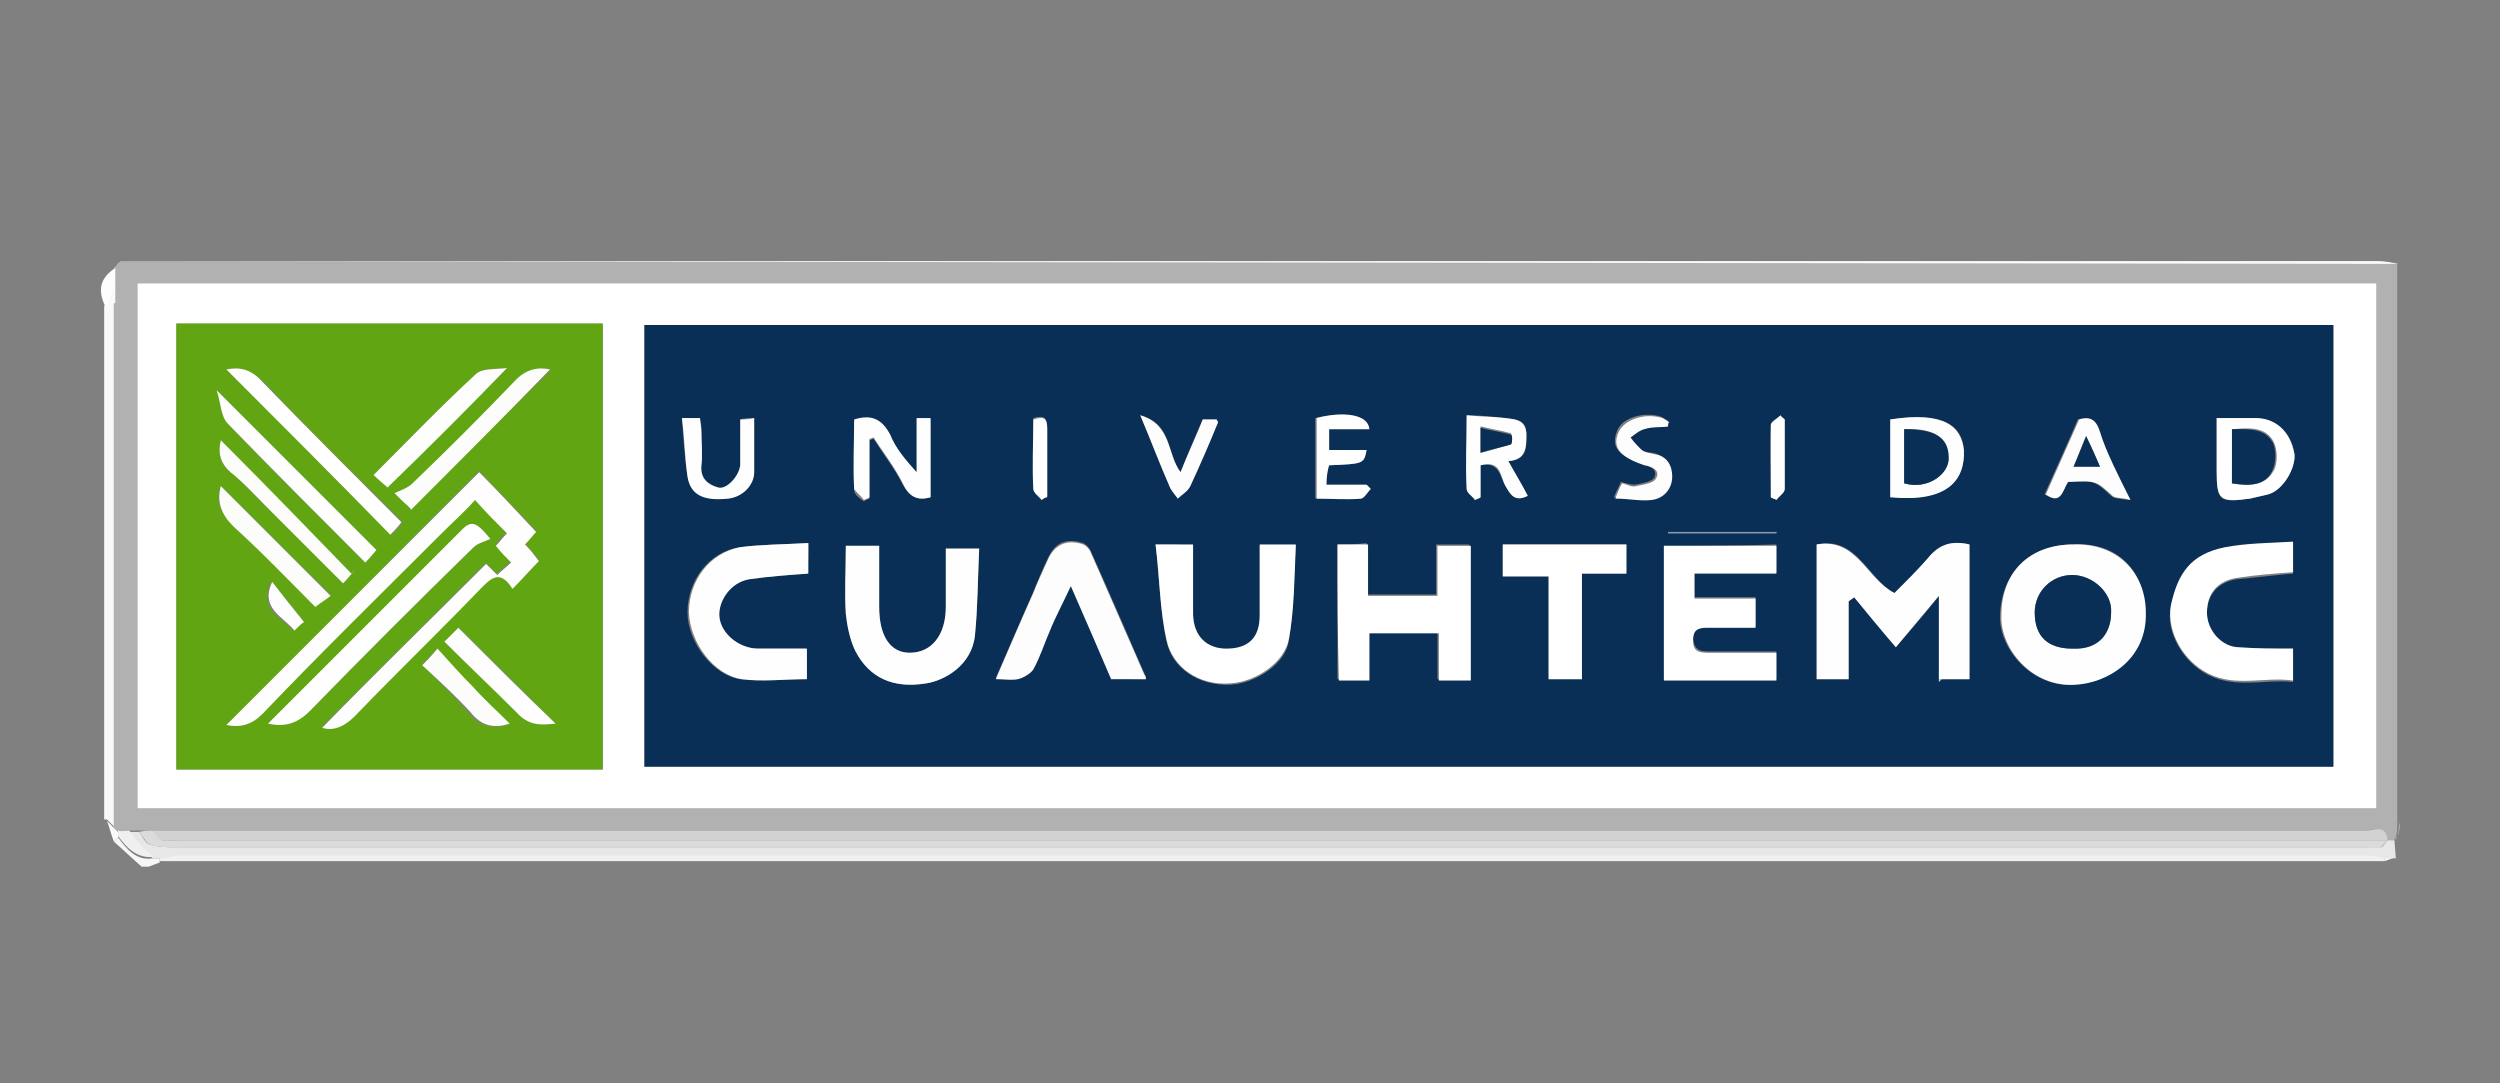 <?xml version="1.0" encoding="UTF-8"?> <svg xmlns="http://www.w3.org/2000/svg" xmlns:xlink="http://www.w3.org/1999/xlink" version="1.1" id="Capa_1" x="0px" y="0px" viewBox="0 0 180 78" style="enable-background:new 0 0 180 78;" xml:space="preserve"><rect x="0" y="0" width="180" height="78" fill="#808080" stroke="none"/> <style type="text/css"> .st0{fill:#F0F0F0;} .st1{fill:#F9F9F9;} .st2{fill:#F7F7F7;} .st3{fill:#FAFAFA;} .st4{fill:#B1B1B1;} .st5{fill:#FDFDFD;} .st6{fill:#E7E7E7;} .st7{fill:#FFFFFF;} .st8{fill:#D2D2D3;} .st9{fill:#DBDBDB;} .st10{fill:#D4D4D5;} .st11{fill:#CFCFD0;} .st12{fill:#E1E1E1;} .st13{fill:#092F57;} .st14{fill:#61A612;} .st15{fill:#FEFEFE;} .st16{fill:#8497AB;} .st17{fill:#FCFDFA;} </style> <g> <g> <path class="st0" d="M171.7,62c-53.4,0-106.8,0-160.2,0c0-0.1,0-0.2,0-0.3c0.4-0.1,0.9-0.2,1.3-0.2c52.5,0,105,0,157.6,0 c0.4,0,0.9,0.2,1.3,0.2C171.7,61.9,171.7,62,171.7,62z"></path> <path class="st1" d="M7.5,59c0-12.3,0-24.6,0-37l0.1,0l0.1,0c0.2-0.1,0.3-0.2,0.5-0.2c0,12.6,0,25.2,0,37.7 c-0.2-0.2-0.3-0.3-0.5-0.5C7.7,59,7.6,59,7.5,59z"></path> <path class="st2" d="M11.5,61.8c0,0.1,0,0.2,0,0.3c-0.3,0.1-0.5,0.2-0.8,0.3c-0.2,0-0.3,0-0.5,0c-0.7-0.6-1.3-1.2-2-1.8 c0.1-0.1,0.2-0.2,0.3-0.3c0.6,0.8,1.3,1.7,2.5,1.5C11.2,61.8,11.4,61.8,11.5,61.8z"></path> <path class="st2" d="M171.7,62c0-0.1,0-0.2,0-0.3c0.3,0,0.5,0,0.8,0"></path> <path class="st3" d="M8.5,60.3c-0.1,0.1-0.2,0.2-0.3,0.3c-0.2-0.5-0.3-1-0.5-1.5c0.2,0.2,0.3,0.3,0.5,0.5c0.1,0.1,0.2,0.2,0.3,0.3 C8.5,60,8.5,60.1,8.5,60.3z"></path> <path class="st3" d="M10.3,62.3c0.2,0,0.3,0,0.5,0"></path> <path class="st4" d="M8.5,59.9c-0.1-0.1-0.2-0.2-0.3-0.3c0-12.6,0-25.2,0-37.7c0-0.4,0-0.8,0-1.3c0-0.4,0-0.8,0-1.3 c0.2-0.2,0.3-0.4,0.5-0.5c0.4,0,0.8,0,1.3,0c0.5,0,1.1,0,1.6,0c53.2,0,106.4,0,159.5,0c0.5,0,1,0.2,1.5,0.2c0,0.3,0,0.5,0,0.8 c0,0.1,0,0.2,0,0.3c0,0.2,0,0.5,0,0.7c0,0.3,0,0.7,0,1c0,12.5,0,25,0,37.5c0,0.3,0,0.7-0.1,1c-0.1,0.1-0.1,0.2-0.2,0.2 c-0.2,0-0.3,0-0.5,0c-0.1-1.2-1-0.7-1.5-0.7c-52.7,0-105.4,0-158,0c-0.5,0-0.9,0-1.4,0c-0.3,0-0.7,0-1,0c-0.2,0-0.5,0-0.7,0 C9,59.8,8.8,59.9,8.5,59.9z M171.1,20.4c-53.8,0-107.5,0-161.2,0c0,12.7,0,25.2,0,37.8c53.8,0,107.5,0,161.2,0 C171.1,45.6,171.1,33,171.1,20.4z"></path> <path class="st3" d="M172.7,19c-0.5-0.1-1-0.2-1.5-0.2c-53.2,0-106.4,0-159.5,0c-0.5,0-1.1,0-1.6,0"></path> <path class="st5" d="M8.3,19.3c0,0.4,0,0.8,0,1.3c-0.2,0.5-0.3,1-0.5,1.5c0,0-0.1,0-0.1,0l-0.1,0C7,20.9,7.2,20,8.3,19.3z"></path> <path class="st5" d="M10,18.7c-0.4,0-0.8,0-1.3,0"></path> <path class="st6" d="M172.5,61.8c-0.3,0-0.5,0-0.8,0c-0.4-0.1-0.9-0.2-1.3-0.2c-52.5,0-105,0-157.6,0c-0.4,0-0.9,0.2-1.3,0.2 c-0.2,0-0.3,0-0.5,0c-0.2-0.2-0.4-0.3-0.5-0.5c-0.4-0.5-0.8-1-1.2-1.4c0.2,0,0.5,0,0.7,0c0.3,0.3,0.4,0.8,0.8,0.9 C11.4,61,12,61,12.6,61c52.6,0,105.1,0,157.7,0c0.4,0,0.8,0,1.1,0c0.2,0,0.3-0.3,0.5-0.5c0,0,0,0,0,0c0.2,0,0.3,0,0.5,0"></path> <path class="st0" d="M172.7,19.8c0-0.3,0-0.5,0-0.8"></path> <path class="st0" d="M172.5,61.8"></path> <path class="st3" d="M7.8,22c0.2-0.5,0.3-1,0.5-1.5c0,0.4,0,0.8,0,1.3C8.1,21.9,7.9,22,7.8,22z"></path> <path class="st0" d="M9.3,59.8c0.4,0.5,0.8,1,1.2,1.4c0.2,0.2,0.4,0.3,0.5,0.5c-1.2,0.1-1.9-0.7-2.5-1.5c0-0.1,0-0.3,0-0.4 C8.8,59.9,9,59.8,9.3,59.8z"></path> <path class="st7" d="M171.1,20.4c0,12.7,0,25.2,0,37.8c-53.7,0-107.4,0-161.2,0c0-12.6,0-25.1,0-37.8 C63.6,20.4,117.3,20.4,171.1,20.4z M46.4,55.2c40.6,0,81.2,0,121.6,0c0-10.6,0-21.2,0-31.8c-40.6,0-81.1,0-121.6,0 C46.4,34,46.4,44.6,46.4,55.2z M43.4,23.3c-10.3,0-20.5,0-30.7,0c0,10.8,0,21.4,0,32.1c10.3,0,20.4,0,30.7,0 C43.4,44.7,43.4,34,43.4,23.3z"></path> <path class="st8" d="M11,59.8c0.5,0,0.9,0,1.4,0c52.7,0,105.4,0,158,0c0.5,0,1.4-0.5,1.5,0.7c0,0,0,0,0,0c-53,0-106.1,0-159.1,0 c-0.4,0-0.8,0.1-1.1,0C11.4,60.4,11.2,60.1,11,59.8z"></path> <path class="st9" d="M11,59.8c0.2,0.2,0.4,0.6,0.7,0.7c0.3,0.1,0.7,0,1.1,0c53,0,106.1,0,159.1,0c-0.2,0.2-0.3,0.4-0.5,0.5 c-0.4,0.1-0.7,0-1.1,0c-52.6,0-105.1,0-157.7,0c-0.6,0-1.3,0-1.8-0.2c-0.3-0.1-0.5-0.6-0.8-0.9C10.4,59.8,10.7,59.8,11,59.8z"></path> <path class="st10" d="M172.7,21.8c0-0.3,0-0.7,0-1"></path> <path class="st10" d="M172.7,60.2c0-0.3,0-0.7,0.1-1"></path> <path class="st11" d="M172.7,59.3c0-12.5,0-25,0-37.5"></path> <path class="st12" d="M172.7,20.8c0-0.2,0-0.5,0-0.7"></path> <path class="st9" d="M172.4,60.5c0.1-0.1,0.1-0.2,0.2-0.2"></path> <path class="st6" d="M172.7,20c0-0.1,0-0.2,0-0.3"></path> <path class="st13" d="M46.4,55.2c0-10.6,0-21.1,0-31.8c40.6,0,81.1,0,121.6,0c0,10.5,0,21.1,0,31.8 C127.6,55.2,87.1,55.2,46.4,55.2z M139.6,48.9c0,0.1,0,0.1,0,0.2c0.1-0.1,0.1-0.1,0.2-0.2c0.7,0,1.3,0,2,0c0-3.3,0-6.5,0-9.7 c-1.3-0.3-2.2,0-3,1c-0.7,0.9-1.6,1.7-2.4,2.5c-2-1.1-2.7-4.1-5.6-3.5c0,3.3,0,6.5,0,9.7c0.7,0,1.4,0,2.3,0c0-1.9,0-3.7,0-5.6 c0.1-0.1,0.3-0.2,0.4-0.3c0.9,1.1,1.8,2.2,3,3.6c1.1-1.3,2-2.3,3.1-3.7C139.6,45.2,139.6,47.1,139.6,48.9z M149.3,39.2 c-3.1,0-5.2,2-5.3,5.1c-0.1,2.4,2.3,5.2,5.3,5c2.3-0.1,5.2-1.8,5.1-5.2C154.5,41.2,152.5,39,149.3,39.2z M96.3,39.2 c0,3.3,0,6.5,0,9.7c0.8,0,1.5,0,2.2,0c0-1.2,0-2.3,0-3.4c1.7,0,3.3,0,5,0c0,1.2,0,2.3,0,3.4c0.8,0,1.6,0,2.3,0c0-3.3,0-6.5,0-9.7 c-0.8,0-1.5,0-2.4,0c0,1.3,0,2.5,0,3.6c-1.7,0-3.3,0-5,0c0-1.3,0-2.5,0-3.7C97.7,39.2,97,39.2,96.3,39.2z M119.8,39.3 c0,3.2,0,6.4,0,9.6c2.7,0,5.4,0,8.1,0c0-0.7,0-1.3,0-2c-1.7,0-3.3,0-4.9,0c-0.6,0-1-0.1-1.1-0.9c0-0.7,0.4-0.9,1-0.9 c1.2,0,2.3,0,3.5,0c0-0.7,0-1.4,0-2.1c-1.5,0-3,0-4.4,0c0-0.6,0-1.2,0-1.8c2,0,3.9,0,5.9,0c0-0.7,0-1.3,0-2 C125.2,39.3,122.5,39.3,119.8,39.3z M83.2,39.2c0.3,2.4,0.3,4.8,0.8,7c0.4,1.9,2.3,3.2,4.6,3.1c1.8-0.1,4-1.5,4.2-3.2 c0.4-2.2,0.3-4.5,0.5-6.8c-1,0-1.8,0-2.6,0c0,1.7,0,3.4,0,5.1c0,1.7-0.8,2.4-2.4,2.4c-1.4,0-2.3-1-2.4-2.5c0-1.7,0-3.3,0-5 C85.1,39.2,84.3,39.2,83.2,39.2z M68.1,39.5c0,1.4,0,2.8,0,4.2c0,2.1-1.1,3.3-2.6,3.3c-1.4,0-2.2-1.2-2.2-3.3c0-1.5,0-2.9,0-4.4 c-0.9,0-1.6,0-2.4,0c0,1.7-0.1,3.3,0,4.9c0.1,0.9,0.3,1.9,0.7,2.7c1,1.9,2.7,2.7,5.1,2.3c1.3-0.2,3.3-1.3,3.5-3.5 c0.2-2,0.2-4.1,0.3-6.2C69.6,39.5,68.9,39.5,68.1,39.5z M165.1,46.7c-1.4,0-2.6,0-3.9,0c-1.3,0-2.3-1.2-2.3-2.5 c0-1.4,0.8-2.3,2.2-2.5c1.3-0.1,2.7-0.3,4-0.4c0-0.7,0-1.4,0-2.2c-1.7,0.1-3.3,0.1-4.9,0.4c-2.5,0.5-3.4,1.9-3.9,4.2 c-0.4,1.8,0.9,4,2.7,4.9c2,1,4,0.3,6.1,0.5C165.1,48.1,165.1,47.5,165.1,46.7z M82.5,48.9c0-0.1,0-0.3-0.1-0.4 c-1.3-3-2.6-6-3.9-8.9c-0.1-0.2-0.3-0.4-0.5-0.5c-1.3-0.4-2.1,0-2.6,1.2c-0.4,0.8-0.7,1.6-1,2.3c-0.9,2.1-1.8,4.1-2.7,6.2 c0.7,0,1.2,0.1,1.6,0c0.4-0.1,0.9-0.3,1.1-0.7c0.5-0.9,0.8-1.9,1.2-2.8c0.4-1,0.9-1.9,1.5-3.2c1.1,2.5,2,4.6,2.9,6.7 C80.9,48.9,81.7,48.9,82.5,48.9z M58.2,39.1c-1.8,0.1-3.4,0.1-5,0.3c-2.2,0.4-3.7,2.4-3.7,4.7c0,2.1,1.8,4.5,3.8,4.8 c1.5,0.2,3.1,0,4.7,0c0-0.8,0-1.5,0-2.2c-0.6,0-1.1,0-1.7,0c-0.6,0-1.2,0-1.8,0c-1.3,0-2.7-1.1-2.8-2.3c-0.1-1.1,0.8-2.5,2.2-2.7 c1.4-0.2,2.8-0.3,4.2-0.4C58.2,40.6,58.2,40,58.2,39.1z M113.9,48.9c0-2.6,0-5,0-7.6c1.1,0,2.2,0,3.2,0c0-0.8,0-1.4,0-2.1 c-3,0-6,0-8.9,0c0,0.8,0,1.5,0,2.3c1.1,0,2.2,0,3.3,0c0,2.5,0,5,0,7.4C112.3,48.9,113,48.9,113.9,48.9z M67,35.8 c0-1.9,0-3.8,0-5.6c-0.3,0-0.6,0-1,0c0,1.3,0,2.6,0,3.9c-0.8-0.8-1.5-1.7-1.9-2.7c-0.5-1.2-1.3-1.5-2.6-1.1c0,1.6,0,3.3,0,5 c0,0.3,0.4,0.6,0.7,0.8c0.1-0.1,0.2-0.1,0.4-0.2c0-1.4,0-2.8,0-4.2c0.1,0,0.2-0.1,0.3-0.1c0.7,1.1,1.5,2.1,2.1,3.3 C65.5,35.7,66,36.1,67,35.8z M159.6,30.1c0,1.3,0,2.6,0,3.8c0,2.2,0.2,2.3,2.4,2c0.4-0.1,0.9-0.2,1.3-0.3c1-0.3,2-1.9,1.9-2.9 c-0.2-1.6-1.3-2.5-2.8-2.6C161.5,30.1,160.7,30.1,159.6,30.1z M136.1,35.8c4.1,0.4,5.4-1.3,5.3-3.4c-0.1-1.7-1.4-2.8-5.3-2.2 C136.1,32.1,136.1,33.9,136.1,35.8z M108.6,33.2c1.4-0.1,1.3-1,1.3-2c0-1-0.8-1-1.5-1.1c-0.9-0.1-1.8-0.2-2.8-0.2 c0,1.9,0,3.6,0,5.3c0,0.3,0.4,0.5,0.6,0.8c0.1-0.1,0.2-0.1,0.4-0.2c0-0.8,0-1.6,0-2.3c1.4-0.3,1.4,0.9,1.8,1.5 c0.4,0.6,0.6,1.2,1.6,0.7C109.5,34.9,109.1,34.2,108.6,33.2z M95.5,34.9c0-0.6,0.1-1,0.1-1.4c2.5-0.1,2.5-0.1,2.7-1.1 c-0.9,0-1.8,0-2.7,0c0-0.5,0-1,0-1.5c1,0,1.9,0,2.9,0c-0.1-1-1.8-1.3-3.8-0.8c0,1.9,0,3.8,0,5.8c1.1,0,2.2,0,3.2,0 c0.3,0,0.5-0.4,0.7-0.7c-0.1-0.1-0.2-0.2-0.3-0.3C97.5,34.9,96.5,34.9,95.5,34.9z M148.9,34.7c1.9-0.1,1.9-0.1,3.1,1 c0.2,0.2,0.6,0.2,1.3,0.3c-0.8-1.9-1.6-3.4-2.2-4.9c-0.3-1-0.8-1.1-1.5-0.9c-0.8,1.9-1.6,3.6-2.4,5.4 C148.5,36.3,148.5,35.3,148.9,34.7z M49.1,30.1c0.1,1.5,0.2,2.9,0.4,4.2c0.2,1.3,1.1,1.7,2.9,1.6c1-0.1,1.9-1,1.9-1.9 c0-1.3,0-2.5,0-3.9c-0.4,0-0.7,0-1,0.1c0,1.1,0,2.2,0,3.2c0,0.8-0.9,1.9-1.6,1.7c-0.7-0.2-1.3-0.7-1.2-1.6c0.1-0.8,0-1.6,0-2.4 c0-0.3,0-0.6-0.1-1C50,30.1,49.7,30.1,49.1,30.1z M120.1,30.7c0-0.1,0-0.3,0-0.4c-0.2-0.1-0.3-0.2-0.5-0.3 c-1.3-0.4-2.9,0.1-3.2,1.1c-0.4,1.1,0.1,1.7,1.9,2.3c0.5,0.2,1.1,0.4,0.8,1c-0.2,0.3-0.9,0.4-1.4,0.5c-0.3,0-0.6-0.1-1-0.2 c-0.1,0.3-0.3,0.6-0.5,1.1c1,0.1,1.8,0.2,2.6,0.1c0.9-0.1,1.5-0.8,1.5-1.7c0-0.7-0.4-1.4-1.3-1.6c-0.3,0-0.7-0.1-0.9-0.3 c-0.3-0.2-0.5-0.6-0.8-0.9c0.3-0.2,0.7-0.5,1-0.6C119,30.7,119.6,30.8,120.1,30.7z M82.1,29.9c0.8,1.9,1.4,3.5,2.1,5.1 c0.1,0.3,0.4,0.6,0.6,0.9c0.3-0.3,0.7-0.5,0.9-0.9c0.7-1.5,1.3-3.1,2-4.6c0-0.1,0-0.1-0.1-0.2c-0.4,0-0.7,0-1,0 c-0.6,1.3-1.1,2.6-1.6,3.8C84,32.6,84.4,30.5,82.1,29.9z M128.5,30.2c-0.1-0.1-0.2-0.2-0.3-0.3c-0.2,0.2-0.7,0.4-0.7,0.7 c-0.1,1.7,0,3.5,0,5.2c0.1,0.1,0.3,0.1,0.4,0.2c0.2-0.3,0.6-0.5,0.6-0.8C128.5,33.6,128.5,31.9,128.5,30.2z M75,36 c0.1-0.1,0.3-0.2,0.4-0.3c0-1.6,0-3.3,0-4.9c0-0.8-0.3-0.9-1-0.7c0,1.7,0,3.4,0,5C74.4,35.5,74.8,35.8,75,36z M120.1,38.3 c0,0,0,0.1,0,0.1c2.6,0,5.2,0,7.8,0c0,0,0-0.1,0-0.1C125.2,38.3,122.6,38.3,120.1,38.3z"></path> <path class="st14" d="M43.4,23.3c0,10.7,0,21.4,0,32.1c-10.2,0-20.4,0-30.7,0c0-10.7,0-21.3,0-32.1C23,23.3,33.1,23.3,43.4,23.3z M16.3,52.2c1,0.2,1.8,0,2.6-0.9c4.3-4.4,8.6-8.7,12.9-13c0.8-0.8,1.6-1.7,2.4-2.4c0.8,0.8,1.6,1.6,2.3,2.4 c-0.2,0.2-0.5,0.5-0.8,0.9c0.4,0.4,0.7,0.8,1.1,1.2c-0.4,0.3-0.7,0.6-1,0.9c-0.4-0.4-0.8-0.7-0.8-0.8c-4,4-7.9,7.9-11.8,11.8 c0.9,0.3,1.7-0.2,2.6-1.1c2.8-2.9,5.7-5.7,8.5-8.6c0.9-0.9,1.6-1.9,2.6-0.3c0.7-0.7,1.3-1.3,1.9-2c-0.3-0.4-0.7-0.8-1-1.2 c0.3-0.4,0.6-0.7,0.8-0.9c-1.4-1.5-2.8-2.9-4.1-4.3C28.5,40,22.4,46.1,16.3,52.2z M19.3,52.1c1.3,0.3,2.1-0.1,3-0.9 c3.9-4,7.8-7.9,11.8-11.8c0.3-0.3,0.8-0.4,1.2-0.6c-0.9-1.1-1.3-1.4-2-0.7C28.7,42.8,24.1,47.4,19.3,52.1z M27.1,39.6 c-3.8-3.8-7.5-7.5-11.5-11.5c0.3,0.9,0.3,1.9,0.8,2.4c3.2,3.4,6.5,6.6,9.9,10C26.6,40,27,39.7,27.1,39.6z M16.3,26.6 c4,4,7.9,7.9,11.9,11.9c0.2-0.2,0.5-0.5,0.8-0.9c-3.4-3.4-6.8-6.7-10-10.1C18.1,26.7,17.3,26.4,16.3,26.6z M29.6,36.7 c3.4-3.4,6.8-6.8,10.1-10.1c-1-0.2-1.8,0.1-2.6,0.9c-2.4,2.5-4.8,4.9-7.3,7.3c-0.3,0.3-0.9,0.5-1.3,0.7c0.2,0.2,0.3,0.3,0.5,0.5 C29.2,36.3,29.4,36.5,29.6,36.7z M25.6,41c-0.1,0.1-0.2,0.2-0.3,0.3c-3.1-3.2-6.3-6.4-9.4-9.6c-0.2,0.9-0.1,1.7,0.7,2.3 c1,0.8,1.8,1.8,2.7,2.6c1.8,1.8,3.5,3.5,5.4,5.4C25,41.7,25.3,41.3,25.6,41z M27.9,35.1c2.9-2.9,5.7-5.7,8.6-8.6 c-0.8,0.1-1.8,0-2.2,0.4c-2.5,2.3-4.9,4.8-7.4,7.3C27.4,34.6,27.7,34.9,27.9,35.1z M15.9,35c-0.4,1.1,0,2,0.9,2.8 c2.1,1.9,4,4,5.9,5.8c0.5-0.4,0.9-0.6,1.1-0.8C21.1,40.2,18.5,37.6,15.9,35z M32,46.2c1.8,1.8,3.6,3.4,5.2,5.1 c0.9,1,1.9,0.9,2.8,0.8c-2.3-2.3-4.6-4.6-7-6.9C32.8,45.5,32.5,45.8,32,46.2z M30.4,47.9c1.1,1.1,2.3,2.2,3.4,3.5 c0.8,0.9,1.6,1.1,2.8,0.8c-0.9-0.9-1.8-1.7-2.6-2.6c-0.9-0.9-1.7-1.8-2.6-2.8C31,47.2,30.7,47.5,30.4,47.9z M21.9,44.8 c-0.8-1.1-1.6-2-2.4-2.9c-0.9,2,0.8,2.6,1.6,3.5C21.5,45.1,21.8,44.8,21.9,44.8z"></path> <path class="st15" d="M139.6,48.9c0-1.9,0-3.8,0-6c-1.1,1.3-2,2.4-3.1,3.7c-1.2-1.4-2.1-2.5-3-3.6c-0.1,0.1-0.3,0.2-0.4,0.3 c0,1.8,0,3.7,0,5.6c-0.8,0-1.5,0-2.3,0c0-3.2,0-6.4,0-9.7c2.9-0.5,3.6,2.5,5.6,3.5c0.8-0.8,1.6-1.6,2.4-2.5c0.8-1,1.7-1.3,3-1 c0,3.2,0,6.4,0,9.7c-0.7,0-1.3,0-2,0C139.7,48.9,139.7,48.9,139.6,48.9z"></path> <path class="st15" d="M149.3,39.2c3.2-0.1,5.2,2.1,5.2,4.9c0.1,3.4-2.8,5.1-5.1,5.2c-3.1,0.2-5.4-2.6-5.3-5 C144.1,41.2,146.1,39.2,149.3,39.2z M149.2,46.7c2.1,0.1,2.8-1.3,2.8-2.6c0.1-1.4-1.4-2.7-2.8-2.7c-1.5,0-2.7,1.2-2.7,2.7 C146.5,45.8,147.5,46.7,149.2,46.7z"></path> <path class="st7" d="M96.3,39.2c0.7,0,1.4,0,2.2,0c0,1.2,0,2.4,0,3.7c1.7,0,3.3,0,5,0c0-1.1,0-2.3,0-3.6c0.8,0,1.6,0,2.4,0 c0,3.2,0,6.4,0,9.7c-0.7,0-1.5,0-2.3,0c0-1.1,0-2.2,0-3.4c-1.7,0-3.3,0-5,0c0,1.1,0,2.2,0,3.4c-0.8,0-1.5,0-2.2,0 C96.3,45.7,96.3,42.5,96.3,39.2z"></path> <path class="st7" d="M119.8,39.3c2.7,0,5.4,0,8.1,0c0,0.7,0,1.3,0,2c-2,0-3.9,0-5.9,0c0,0.6,0,1.1,0,1.8c1.4,0,2.9,0,4.4,0 c0,0.7,0,1.3,0,2.1c-1.1,0-2.3,0-3.5,0c-0.7,0-1,0.2-1,0.9c0,0.8,0.4,0.9,1.1,0.9c1.6,0,3.2,0,4.9,0c0,0.7,0,1.3,0,2 c-2.7,0-5.4,0-8.1,0C119.8,45.7,119.8,42.6,119.8,39.3z"></path> <path class="st7" d="M83.2,39.2c1.1,0,1.9,0,2.7,0c0,1.7,0,3.3,0,5c0,1.6,1,2.5,2.4,2.5c1.6,0,2.4-0.8,2.4-2.4c0-1.7,0-3.3,0-5.1 c0.9,0,1.6,0,2.6,0c-0.1,2.3-0.1,4.6-0.5,6.8c-0.3,1.7-2.4,3.1-4.2,3.2c-2.3,0.2-4.2-1.2-4.6-3.1C83.5,43.9,83.5,41.6,83.2,39.2z"></path> <path class="st15" d="M68.1,39.5c0.8,0,1.5,0,2.4,0c-0.1,2.1-0.1,4.2-0.3,6.2c-0.2,2.2-2.2,3.3-3.5,3.5c-2.4,0.4-4.1-0.4-5.1-2.3 c-0.4-0.8-0.6-1.8-0.7-2.7c-0.1-1.6,0-3.2,0-4.9c0.8,0,1.6,0,2.4,0c0,1.5,0,3,0,4.4c0,2.1,0.8,3.3,2.2,3.3c1.6,0,2.6-1.3,2.6-3.3 C68.1,42.2,68.1,40.9,68.1,39.5z"></path> <path class="st7" d="M165.1,46.7c0,0.8,0,1.4,0,2.3c-2-0.3-4.1,0.5-6.1-0.5c-1.8-0.9-3-3-2.7-4.9c0.5-2.3,1.4-3.7,3.9-4.2 c1.6-0.3,3.2-0.3,4.9-0.4c0,0.9,0,1.6,0,2.2c-1.4,0.1-2.7,0.2-4,0.4c-1.4,0.2-2.2,1.1-2.2,2.5c0,1.3,1.1,2.5,2.3,2.5 C162.5,46.7,163.7,46.7,165.1,46.7z"></path> <path class="st5" d="M82.5,48.9c-0.8,0-1.6,0-2.5,0c-0.9-2.1-1.8-4.2-2.9-6.7c-0.6,1.3-1.1,2.2-1.5,3.2c-0.4,0.9-0.7,1.9-1.2,2.8 c-0.2,0.3-0.7,0.6-1.1,0.7c-0.5,0.1-1,0-1.6,0c0.9-2.1,1.8-4.2,2.7-6.2c0.3-0.8,0.7-1.6,1-2.3c0.5-1.2,1.4-1.6,2.6-1.2 c0.2,0.1,0.4,0.3,0.5,0.5c1.3,3,2.6,5.9,3.9,8.9C82.5,48.7,82.5,48.8,82.5,48.9z"></path> <path class="st15" d="M58.2,39.1c0,0.9,0,1.5,0,2.2c-1.4,0.1-2.8,0.2-4.2,0.4c-1.4,0.2-2.3,1.6-2.2,2.7c0.1,1.2,1.4,2.3,2.8,2.3 c0.6,0,1.2,0,1.8,0c0.5,0,1.1,0,1.7,0c0,0.8,0,1.4,0,2.2c-1.6,0-3.2,0.2-4.7,0c-2-0.3-3.7-2.6-3.8-4.8c0-2.3,1.5-4.3,3.7-4.7 C54.8,39.2,56.4,39.2,58.2,39.1z"></path> <path class="st7" d="M113.9,48.9c-0.9,0-1.6,0-2.4,0c0-2.4,0-4.8,0-7.4c-1.2,0-2.3,0-3.3,0c0-0.8,0-1.5,0-2.3c3,0,5.9,0,8.9,0 c0,0.7,0,1.3,0,2.1c-1,0-2,0-3.2,0C113.9,43.9,113.9,46.4,113.9,48.9z"></path> <path class="st15" d="M67,35.8c-1,0.3-1.6-0.1-2-1c-0.6-1.2-1.4-2.2-2.1-3.3c-0.1,0-0.2,0.1-0.3,0.1c0,1.4,0,2.8,0,4.2 c-0.1,0.1-0.2,0.1-0.4,0.2c-0.2-0.3-0.6-0.6-0.7-0.8c-0.1-1.7,0-3.3,0-5c1.3-0.4,2,0,2.6,1.1c0.4,1,1.1,1.8,1.9,2.7 c0-1.3,0-2.5,0-3.9c0.4,0,0.6,0,1,0C67,32,67,33.9,67,35.8z"></path> <path class="st7" d="M159.6,30.1c1,0,1.9,0,2.8,0c1.5,0,2.5,1,2.8,2.6c0.1,1-0.8,2.6-1.9,2.9c-0.4,0.1-0.9,0.2-1.3,0.3 c-2.2,0.3-2.4,0.1-2.4-2C159.6,32.6,159.6,31.4,159.6,30.1z M160.7,34.8c1.2,0.2,2.4,0.2,3-0.9c0.3-0.5,0.3-1.5,0-2.1 c-0.6-1.1-1.8-1-2.9-0.9C160.7,32.3,160.7,33.5,160.7,34.8z"></path> <path class="st15" d="M136.1,35.8c0-1.9,0-3.8,0-5.6c3.9-0.6,5.1,0.5,5.3,2.2C141.5,34.6,140.2,36.2,136.1,35.8z M137.1,30.9 c0,1.4,0,2.6,0,3.9c1.7,0.5,3.3-0.7,3.2-1.9C140.2,31.5,139.3,30.8,137.1,30.9z"></path> <path class="st15" d="M108.6,33.2c0.5,0.9,1,1.7,1.4,2.5c-1,0.5-1.3-0.2-1.6-0.7c-0.4-0.7-0.3-1.9-1.8-1.5c0,0.8,0,1.5,0,2.3 c-0.1,0.1-0.2,0.1-0.4,0.2c-0.2-0.3-0.6-0.5-0.6-0.8c-0.1-1.7,0-3.4,0-5.3c1,0.1,1.9,0.1,2.8,0.2c0.7,0.1,1.4,0.1,1.5,1.1 C109.9,32.2,109.9,33.1,108.6,33.2z M106.6,32.6c0.9-0.2,1.5-0.4,2.2-0.7c0.1,0,0-0.6,0-0.7c-0.7-0.2-1.4-0.3-2.2-0.5 C106.6,31.4,106.6,31.8,106.6,32.6z"></path> <path class="st7" d="M95.5,34.9c1,0,2,0,2.9,0c0.1,0.1,0.2,0.2,0.3,0.3c-0.2,0.2-0.5,0.7-0.7,0.7c-1,0.1-2.1,0-3.2,0 c0-2,0-3.9,0-5.8c1.9-0.5,3.7-0.3,3.8,0.8c-0.9,0-1.9,0-2.9,0c0,0.5,0,0.9,0,1.5c0.9,0,1.8,0,2.7,0c-0.2,1-0.2,1-2.7,1.1 C95.6,33.8,95.5,34.3,95.5,34.9z"></path> <path class="st5" d="M148.9,34.7c-0.4,0.6-0.5,1.7-1.6,0.9c0.8-1.8,1.6-3.6,2.4-5.4c0.7-0.2,1.2-0.1,1.5,0.9 c0.5,1.6,1.3,3.1,2.2,4.9c-0.7-0.2-1.1-0.1-1.3-0.3C150.9,34.6,150.9,34.6,148.9,34.7z M151.2,33.6c-0.3-0.7-0.6-1.3-1-2.2 c-0.4,0.9-0.6,1.5-0.9,2.2C149.9,33.6,150.5,33.6,151.2,33.6z"></path> <path class="st15" d="M49.1,30.1c0.6,0,0.9,0,1.3,0c0,0.3,0.1,0.6,0.1,1c0,0.8,0.1,1.6,0,2.4c-0.1,1,0.5,1.4,1.2,1.6 c0.6,0.2,1.6-0.9,1.6-1.7c0-1,0-2.1,0-3.2c0.3,0,0.6,0,1-0.1c0,1.4,0,2.6,0,3.9c0,0.9-0.8,1.8-1.9,1.9c-1.8,0.2-2.7-0.3-2.9-1.6 C49.3,33,49.3,31.6,49.1,30.1z"></path> <path class="st5" d="M120.1,30.7c-0.6,0.1-1.1,0-1.7,0.2c-0.4,0.1-0.7,0.4-1,0.6c0.2,0.3,0.5,0.6,0.8,0.9c0.2,0.2,0.6,0.2,0.9,0.3 c0.9,0.1,1.3,0.8,1.3,1.6c0,0.9-0.6,1.6-1.5,1.7c-0.8,0.1-1.6-0.1-2.6-0.1c0.2-0.5,0.3-0.8,0.5-1.1c0.4,0.1,0.7,0.3,1,0.2 c0.5-0.1,1.2-0.2,1.4-0.5c0.4-0.6-0.2-0.9-0.8-1c-1.8-0.6-2.3-1.3-1.9-2.3c0.4-1,1.9-1.5,3.2-1.1c0.2,0.1,0.3,0.2,0.5,0.3 C120.1,30.4,120.1,30.6,120.1,30.7z"></path> <path class="st5" d="M82.1,29.9c2.3,0.7,1.9,2.8,2.9,4.1c0.5-1.3,1.1-2.5,1.6-3.8c0.2,0,0.6,0,1,0c0,0.1,0.1,0.2,0.1,0.2 c-0.6,1.5-1.3,3.1-2,4.6c-0.2,0.4-0.6,0.6-0.9,0.9c-0.2-0.3-0.5-0.6-0.6-0.9C83.5,33.4,82.9,31.8,82.1,29.9z"></path> <path class="st7" d="M128.5,30.2c0,1.7,0,3.3,0,5c0,0.3-0.4,0.5-0.6,0.8c-0.1-0.1-0.3-0.1-0.4-0.2c0-1.7,0-3.5,0-5.2 c0-0.2,0.4-0.4,0.7-0.7C128.2,30,128.4,30.1,128.5,30.2z"></path> <path class="st7" d="M75,36c-0.2-0.3-0.6-0.5-0.6-0.8c-0.1-1.7,0-3.3,0-5c0.7-0.2,1-0.2,1,0.7c0,1.6,0,3.3,0,4.9 C75.3,35.8,75.1,35.9,75,36z"></path> <path class="st16" d="M120.1,38.3c2.6,0,5.2,0,7.8,0c0,0,0,0.1,0,0.1c-2.6,0-5.2,0-7.8,0C120.1,38.4,120.1,38.4,120.1,38.3z"></path> <path class="st11" d="M139.6,48.9c0.1,0,0.1,0,0.2,0c-0.1,0.1-0.1,0.1-0.2,0.2C139.6,49.1,139.6,49,139.6,48.9z"></path> <path class="st15" d="M16.3,52.2C22.4,46.1,28.5,40,34.5,34c1.3,1.3,2.7,2.8,4.1,4.3c-0.2,0.2-0.4,0.5-0.8,0.9 c0.4,0.4,0.7,0.8,1,1.2c-0.6,0.6-1.2,1.3-1.9,2c-1-1.6-1.7-0.6-2.6,0.3c-2.8,2.9-5.7,5.7-8.5,8.6c-0.8,0.9-1.7,1.4-2.6,1.1 c3.8-3.9,7.8-7.8,11.8-11.8c0.1,0.1,0.4,0.4,0.8,0.8c0.3-0.3,0.7-0.6,1-0.9c-0.4-0.4-0.7-0.7-1.1-1.2c0.3-0.3,0.5-0.6,0.8-0.9 c-0.8-0.8-1.5-1.5-2.3-2.4c-0.7,0.8-1.6,1.6-2.4,2.4c-4.3,4.3-8.7,8.6-12.9,13C18.1,52.2,17.3,52.4,16.3,52.2z"></path> <path class="st7" d="M19.3,52.1c4.7-4.7,9.4-9.4,14-14c0.7-0.7,1.1-0.4,2,0.7c-0.4,0.2-0.9,0.3-1.2,0.6c-4,3.9-7.9,7.8-11.8,11.8 C21.5,52,20.6,52.4,19.3,52.1z"></path> <path class="st15" d="M27.1,39.6c-0.1,0.1-0.4,0.5-0.8,0.9c-3.3-3.3-6.6-6.6-9.9-10c-0.5-0.5-0.5-1.5-0.8-2.4 C19.5,32,23.3,35.8,27.1,39.6z"></path> <path class="st7" d="M16.3,26.6c1-0.2,1.8,0,2.6,0.9c3.3,3.4,6.6,6.7,10,10.1c-0.3,0.4-0.6,0.7-0.8,0.9 C24.2,34.5,20.3,30.6,16.3,26.6z"></path> <path class="st17" d="M29.6,36.7c-0.1-0.2-0.4-0.4-0.7-0.7c-0.2-0.2-0.3-0.3-0.5-0.5c0.5-0.2,1-0.4,1.3-0.7 c2.5-2.4,4.9-4.8,7.3-7.3c0.8-0.9,1.7-1.1,2.6-0.9C36.4,29.9,33,33.3,29.6,36.7z"></path> <path class="st17" d="M25.6,41c-0.3,0.3-0.5,0.6-0.9,1c-1.8-1.8-3.6-3.6-5.4-5.4c-0.9-0.9-1.7-1.8-2.7-2.6 c-0.8-0.7-0.9-1.5-0.7-2.3c3.2,3.2,6.3,6.4,9.4,9.6C25.4,41.2,25.5,41.1,25.6,41z"></path> <path class="st15" d="M27.9,35.1c-0.2-0.2-0.6-0.5-1-0.9c2.5-2.5,4.9-5,7.4-7.3c0.5-0.4,1.4-0.3,2.2-0.4 C33.7,29.4,30.9,32.2,27.9,35.1z"></path> <path class="st17" d="M15.9,35c2.6,2.6,5.2,5.2,7.9,7.9c-0.2,0.2-0.6,0.4-1.1,0.8c-1.8-1.8-3.8-3.9-5.9-5.8 C15.9,37,15.6,36.1,15.9,35z"></path> <path class="st15" d="M32,46.2c0.5-0.5,0.8-0.8,1-1c2.3,2.3,4.6,4.6,7,6.9c-1,0.1-1.9,0.2-2.8-0.8C35.5,49.6,33.8,48,32,46.2z"></path> <path class="st17" d="M30.4,47.9c0.3-0.3,0.6-0.6,1.1-1.2c0.9,1,1.7,1.9,2.6,2.8c0.8,0.9,1.7,1.7,2.6,2.6 c-1.2,0.4-2.1,0.1-2.8-0.8C32.8,50.1,31.6,49,30.4,47.9z"></path> <path class="st15" d="M21.9,44.8c-0.1,0-0.4,0.3-0.7,0.6c-0.8-1-2.5-1.6-1.6-3.5C20.3,42.8,21,43.7,21.9,44.8z"></path> <path class="st13" d="M149.2,46.7c-1.8,0-2.7-0.9-2.7-2.6c0-1.5,1.2-2.7,2.7-2.7c1.5,0,2.9,1.3,2.8,2.7 C152,45.4,151.3,46.8,149.2,46.7z"></path> <path class="st13" d="M160.7,34.8c0-1.3,0-2.5,0-3.9c1.1,0,2.3-0.1,2.9,0.9c0.3,0.5,0.3,1.5,0,2.1C163.1,35,161.9,35,160.7,34.8z"></path> <path class="st13" d="M137.1,30.9c2.2,0,3.2,0.6,3.2,2c0.1,1.2-1.5,2.4-3.2,1.9C137.1,33.5,137.1,32.3,137.1,30.9z"></path> <path class="st13" d="M106.6,32.6c0-0.7,0-1.1,0-1.8c0.7,0.2,1.5,0.3,2.2,0.5c0.1,0,0.1,0.6,0,0.7 C108.2,32.2,107.5,32.3,106.6,32.6z"></path> <path class="st13" d="M151.2,33.6c-0.7,0-1.3,0-1.9,0c0.3-0.7,0.5-1.2,0.9-2.2C150.6,32.2,150.9,32.9,151.2,33.6z"></path> </g> </g> </svg> 